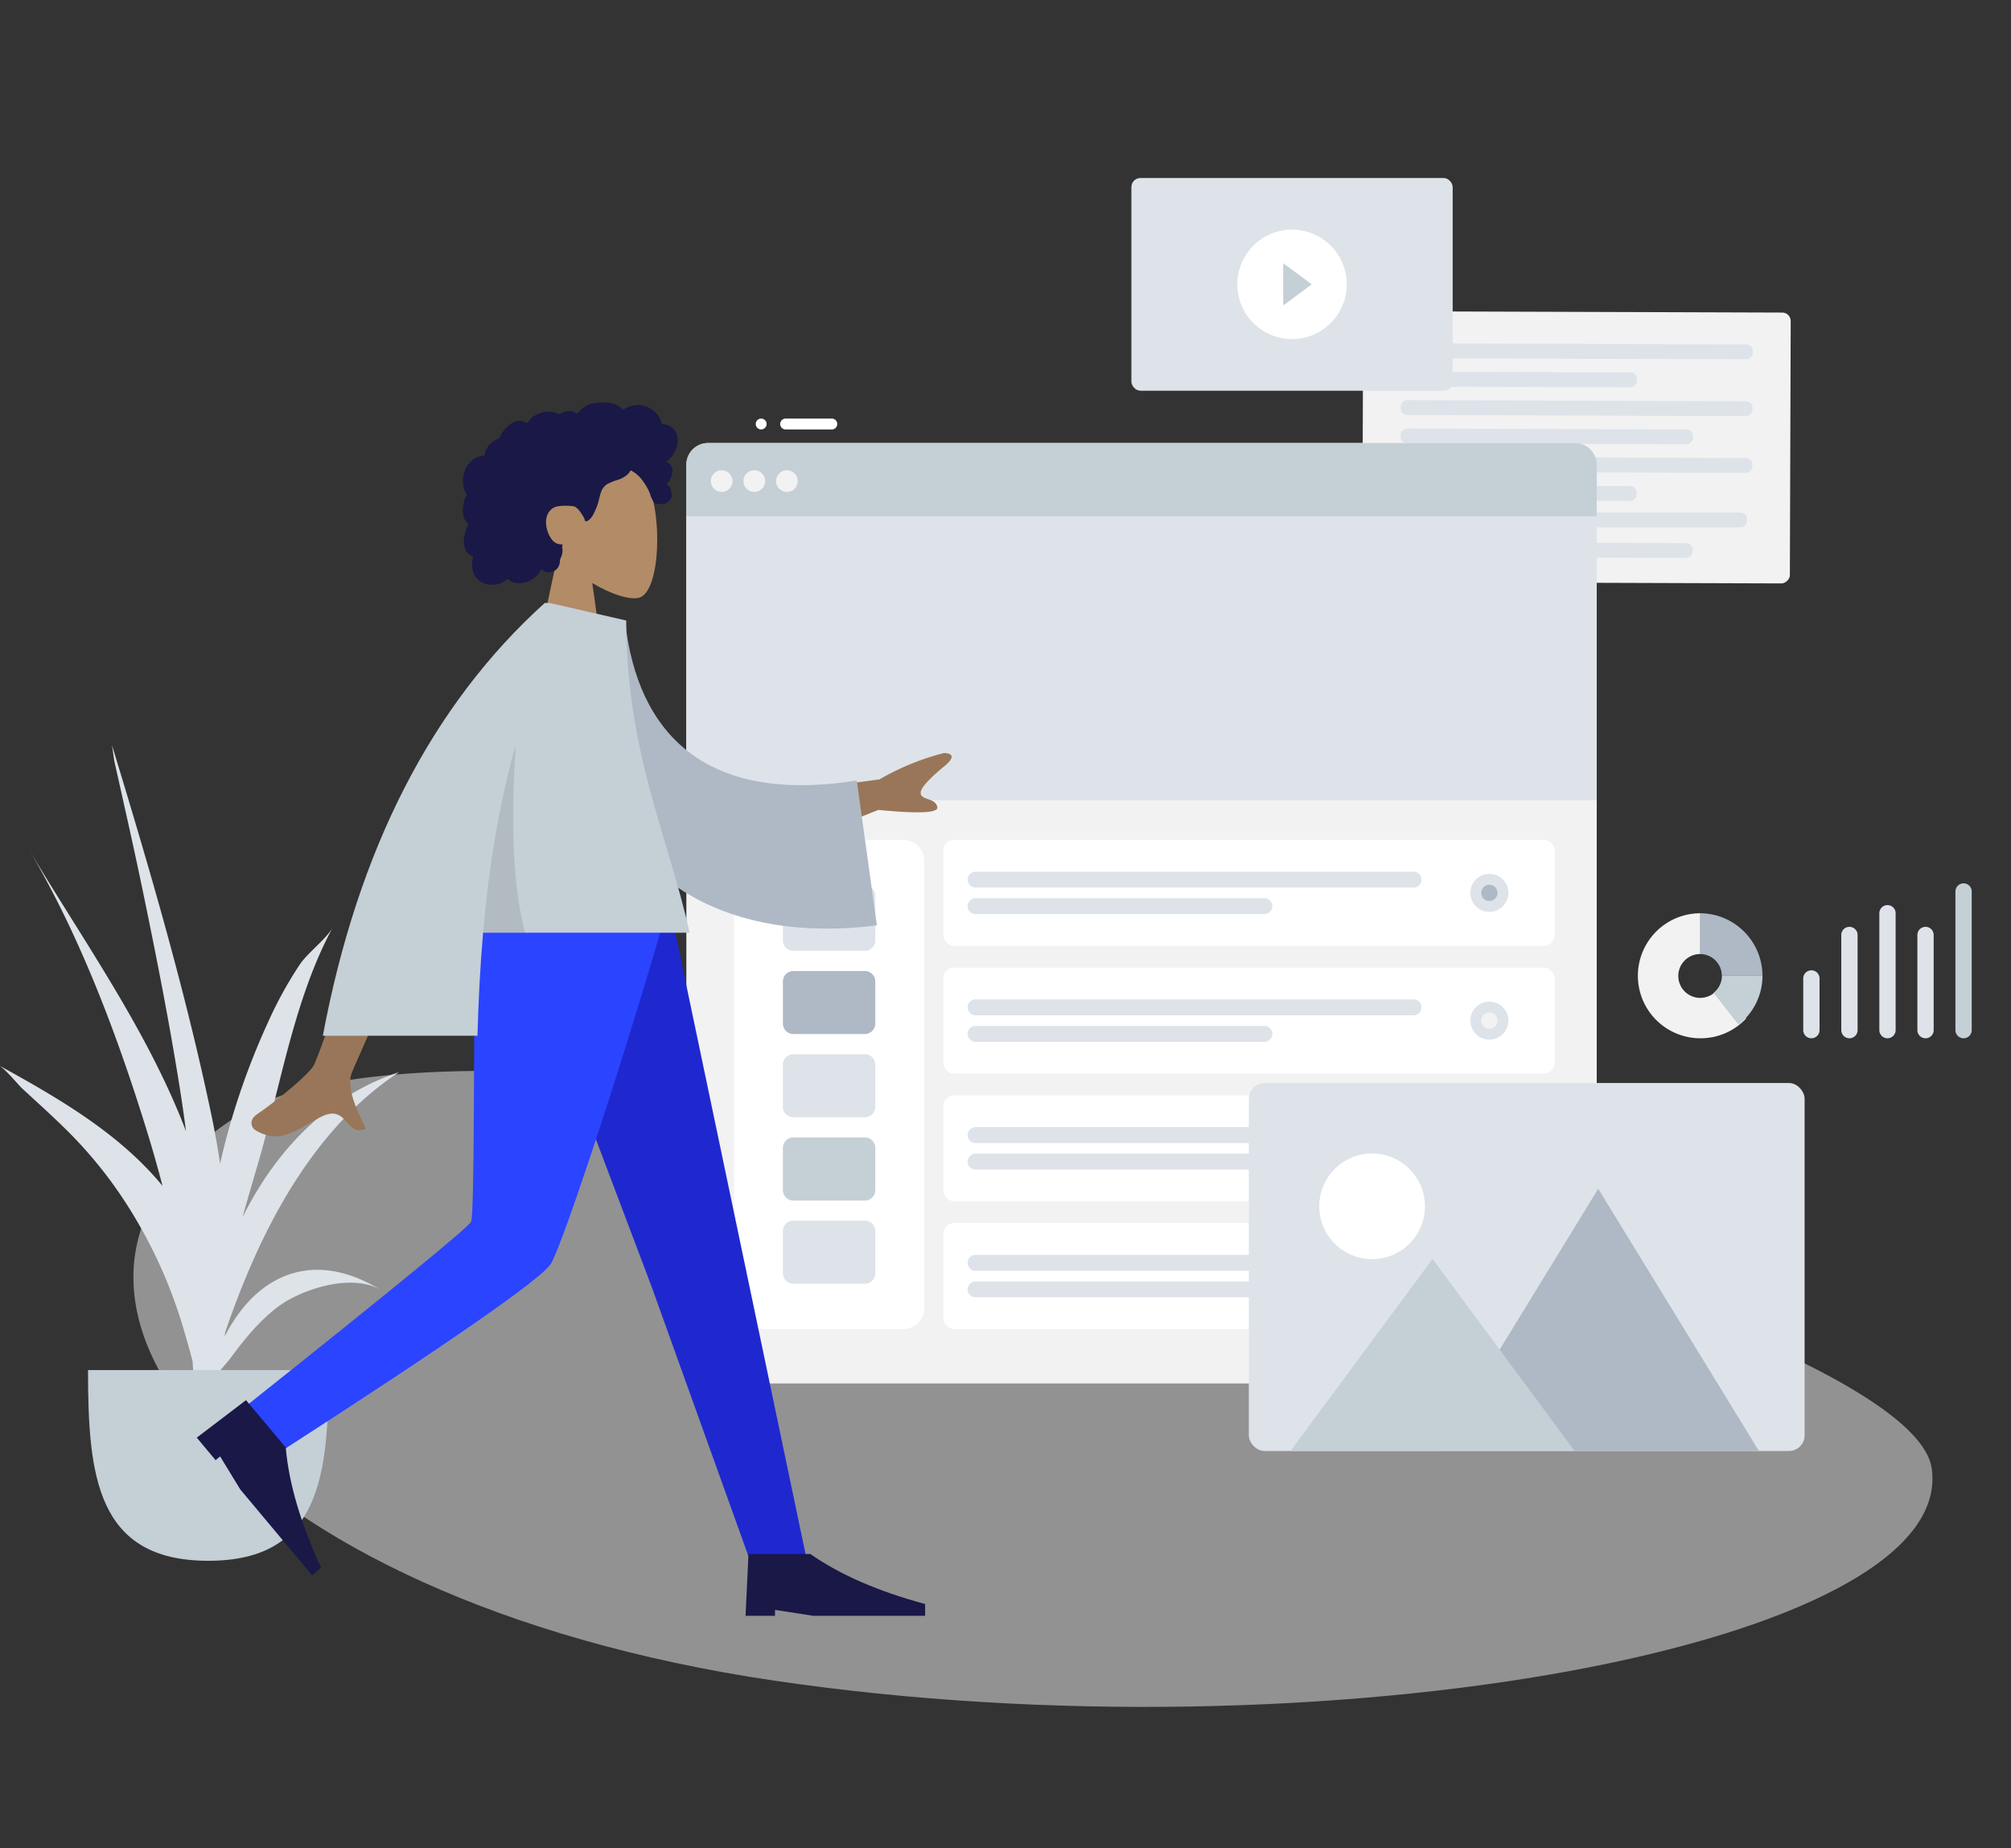 <svg id="Layer_1" data-name="Layer 1" xmlns="http://www.w3.org/2000/svg" viewBox="0 0 740 680"><rect x="0" y="0" width="740" height="680" fill="#333333" stroke="none"/><defs><style>.cls-1{fill:#f2f2f2;}.cls-2{fill:#dde3e9;}.cls-3{opacity:0.5;}.cls-4{fill:#fff;}.cls-5{fill:#c5cfd6;}.cls-6{fill:#afb9c5;}.cls-7{fill:#b28b67;}.cls-8{fill:#191847;}.cls-9{fill:#1f28cf;}.cls-10{fill:#2b44ff;}.cls-11{fill:#997659;}.cls-12{fill-opacity:0.1;}</style></defs><title>Scene</title><rect id="Container" class="cls-1" x="530.3" y="85.9" width="99.65" height="157.34" rx="3.1" ry="3.1" transform="translate(413.62 744.15) rotate(-89.81)"/><rect id="Label" class="cls-2" x="577.52" y="64.53" width="5.47" height="129.46" rx="2.33" ry="2.33" transform="translate(449.05 709.07) rotate(-89.81)"/><rect id="Label-2" data-name="Label" class="cls-2" x="556.2" y="96.19" width="5.47" height="86.9" rx="2.33" ry="2.33" transform="translate(417.43 698.1) rotate(-89.81)"/><rect id="Label-3" data-name="Label" class="cls-2" x="577.45" y="85.43" width="5.47" height="129.46" rx="2.33" ry="2.33" transform="translate(428.08 729.84) rotate(-89.81)"/><rect id="Label-4" data-name="Label" class="cls-2" x="566.44" y="106.81" width="5.47" height="107.53" rx="2.33" ry="2.33" transform="translate(406.7 729.21) rotate(-89.81)"/><rect id="Label-5" data-name="Label" class="cls-2" x="577.38" y="106.33" width="5.47" height="129.46" rx="2.33" ry="2.33" transform="translate(407.11 750.6) rotate(-89.81)"/><rect id="Label-6" data-name="Label" class="cls-2" x="556.06" y="138" width="5.47" height="86.9" rx="2.33" ry="2.33" transform="translate(375.48 739.63) rotate(-89.81)"/><rect id="Label-7" data-name="Label" class="cls-2" x="577.31" y="127.24" width="5.47" height="129.46" rx="2.33" ry="2.33" transform="matrix(0, -1, 1, 0, 386.14, 771.36)"/><rect id="Label-8" data-name="Label" class="cls-2" x="566.3" y="148.62" width="5.47" height="107.53" rx="2.33" ry="2.33" transform="translate(364.75 770.74) rotate(-89.81)"/><g id="Background-Shape-2" class="cls-3"><path id="Background-Shape" class="cls-1" d="M710.81,540.15c9.65,65.33-224.38,107.93-425.81,78.2S-8.83,472.49,87.29,410.62,701.16,474.83,710.81,540.15Z"/></g><circle id="Touch" class="cls-4" cx="293.09" cy="406" r="15"/><g id="Camera"><circle id="Lens" class="cls-4" cx="280.09" cy="156" r="2"/><path id="Sensor" class="cls-4" d="M289.09,154h17a2,2,0,0,1,2,2h0a2,2,0,0,1-2,2h-17a2,2,0,0,1-2-2h0A2,2,0,0,1,289.09,154Z"/></g><rect id="Container-2" data-name="Container" class="cls-1" x="252.56" y="163" width="335" height="346" rx="8" ry="8"/><path id="Header" class="cls-5" d="M260.56,163h319a8,8,0,0,1,8,8v19h-335V171A8,8,0,0,1,260.56,163Z"/><g id="Buttons"><circle id="buttons-2" data-name="buttons" class="cls-1" cx="265.56" cy="177" r="4"/><circle id="buttons-3" data-name="buttons" class="cls-1" cx="277.56" cy="177" r="4"/><circle id="buttons-4" data-name="buttons" class="cls-1" cx="289.56" cy="177" r="4"/></g><g id="Components"><path id="Background" class="cls-4" d="M278.09,309h54c4.42,0,8,3.32,8,7.42V481.58c0,4.1-3.58,7.42-8,7.42h-54c-4.42,0-8-3.32-8-7.42V316.42C270.09,312.32,273.67,309,278.09,309Z"/><g id="Rows"><path id="Data" class="cls-2" d="M292.09,325.7h26a3.86,3.86,0,0,1,4,3.71v16.7a3.86,3.86,0,0,1-4,3.71h-26a3.86,3.86,0,0,1-4-3.71v-16.7A3.86,3.86,0,0,1,292.09,325.7Z"/><path id="Data-2" data-name="Data" class="cls-6" d="M292.09,357.25h26a3.86,3.86,0,0,1,4,3.71v15.77a3.86,3.86,0,0,1-4,3.71h-26a3.86,3.86,0,0,1-4-3.71V361A3.86,3.86,0,0,1,292.09,357.25Z"/><path id="Data-3" data-name="Data" class="cls-2" d="M292.09,387.87h26a3.86,3.86,0,0,1,4,3.71v15.77a3.86,3.86,0,0,1-4,3.71h-26a3.86,3.86,0,0,1-4-3.71V391.58A3.86,3.86,0,0,1,292.09,387.87Z"/><path id="Data-4" data-name="Data" class="cls-2" d="M292.09,449.1h26a3.86,3.86,0,0,1,4,3.71v15.78a3.86,3.86,0,0,1-4,3.71h-26a3.86,3.86,0,0,1-4-3.71V452.81A3.86,3.86,0,0,1,292.09,449.1Z"/><path id="Data-5" data-name="Data" class="cls-5" d="M292.09,418.48h26a3.87,3.87,0,0,1,4,3.72V438a3.86,3.86,0,0,1-4,3.71h-26a3.86,3.86,0,0,1-4-3.71V422.2A3.87,3.87,0,0,1,292.09,418.48Z"/></g></g><g id="Row"><rect id="Container-3" data-name="Container" class="cls-4" x="347.09" y="309" width="225" height="39" rx="4" ry="4"/><g id="Text-Stuff"><path id="Label-9" data-name="Label" class="cls-2" d="M359,320.7H520.17a2.92,2.92,0,0,1,2.92,2.92h0a2.93,2.93,0,0,1-2.92,2.93H359a2.93,2.93,0,0,1-2.93-2.93h0A2.93,2.93,0,0,1,359,320.7Z"/><path id="Label-10" data-name="Label" class="cls-2" d="M359,330.45H465.26a2.93,2.93,0,0,1,2.93,2.93h0a2.93,2.93,0,0,1-2.93,2.92H359a2.93,2.93,0,0,1-2.93-2.92h0A2.93,2.93,0,0,1,359,330.45Z"/></g><g id="Check"><circle id="Background-2" data-name="Background" class="cls-2" cx="548.05" cy="328.5" r="7"/><circle id="Indicator" class="cls-6" cx="548.05" cy="328.5" r="3"/></g></g><g id="Row-2" data-name="Row"><rect id="Container-4" data-name="Container" class="cls-4" x="347.09" y="450" width="225" height="39" rx="4" ry="4"/><g id="Text-Stuff-2" data-name="Text-Stuff"><path id="Label-11" data-name="Label" class="cls-2" d="M359,461.7H520.17a2.92,2.92,0,0,1,2.92,2.92h0a2.93,2.93,0,0,1-2.92,2.93H359a2.93,2.93,0,0,1-2.93-2.93h0A2.93,2.93,0,0,1,359,461.7Z"/><path id="Label-12" data-name="Label" class="cls-2" d="M359,471.45H465.26a2.93,2.93,0,0,1,2.93,2.93h0a2.93,2.93,0,0,1-2.93,2.92H359a2.93,2.93,0,0,1-2.93-2.92h0A2.93,2.93,0,0,1,359,471.45Z"/></g><g id="Check-2" data-name="Check"><circle id="Background-3" data-name="Background" class="cls-2" cx="548.05" cy="469.5" r="7"/><circle id="Indicator-2" data-name="Indicator" class="cls-1" cx="548.05" cy="469.5" r="3"/></g></g><g id="Row-3" data-name="Row"><rect id="Container-5" data-name="Container" class="cls-4" x="347.09" y="403" width="225" height="39" rx="4" ry="4"/><g id="Text-Stuff-3" data-name="Text-Stuff"><path id="Label-13" data-name="Label" class="cls-2" d="M359,414.7H520.17a2.92,2.92,0,0,1,2.92,2.92h0a2.93,2.93,0,0,1-2.92,2.93H359a2.93,2.93,0,0,1-2.93-2.93h0A2.93,2.93,0,0,1,359,414.7Z"/><path id="Label-14" data-name="Label" class="cls-2" d="M359,424.45H465.26a2.93,2.93,0,0,1,2.93,2.93h0a2.93,2.93,0,0,1-2.93,2.92H359a2.93,2.93,0,0,1-2.93-2.92h0A2.93,2.93,0,0,1,359,424.45Z"/></g><g id="Check-3" data-name="Check"><circle id="Background-4" data-name="Background" class="cls-2" cx="548.05" cy="422.5" r="7"/><circle id="Indicator-3" data-name="Indicator" class="cls-1" cx="548.05" cy="422.5" r="3"/></g></g><g id="Row-4" data-name="Row"><rect id="Container-6" data-name="Container" class="cls-4" x="347.09" y="356" width="225" height="39" rx="4" ry="4"/><g id="Text-Stuff-4" data-name="Text-Stuff"><path id="Label-15" data-name="Label" class="cls-2" d="M359,367.7H520.17a2.92,2.92,0,0,1,2.92,2.92h0a2.93,2.93,0,0,1-2.92,2.93H359a2.93,2.93,0,0,1-2.93-2.93h0A2.93,2.93,0,0,1,359,367.7Z"/><path id="Label-16" data-name="Label" class="cls-2" d="M359,377.45H465.26a2.93,2.93,0,0,1,2.93,2.93h0a2.93,2.93,0,0,1-2.93,2.92H359a2.93,2.93,0,0,1-2.93-2.92h0A2.93,2.93,0,0,1,359,377.45Z"/></g><g id="Check-4" data-name="Check"><circle id="Background-5" data-name="Background" class="cls-2" cx="548.05" cy="375.5" r="7"/><circle id="Indicator-4" data-name="Indicator" class="cls-1" cx="548.05" cy="375.5" r="3"/></g></g><g id="Image"><path id="Fill-35" class="cls-5" d="M561.78,509.34l0,0s0-.07,0,0"/><path id="Fill-37" class="cls-5" d="M561.8,509.36h0s0-.05,0,0"/><path id="Fill-39" class="cls-5" d="M561.7,509.12c0,.05,0,.11.07.17a.36.36,0,0,1,0-.09c.3.75.11.27,0-.08"/><path id="Fill-41" class="cls-5" d="M561.76,509.29l0,.08,0-.08"/><path id="Fill-45" class="cls-5" d="M561.79,509.36h0"/><path id="Fill-47" class="cls-5" d="M561.81,509.38h0"/><path id="Fill-49" class="cls-5" d="M561.8,509.36h0"/><rect id="Photo-Background" class="cls-2" x="459.54" y="398.46" width="204.51" height="135.38" rx="5.76" ry="5.76"/><g id="icons8-night_landscape" data-name="icons8-night landscape"><polygon id="Mountains" class="cls-6" points="588.11 437.35 647.24 533.84 528.98 533.84 588.11 437.35"/><polygon id="Mountains-2" data-name="Mountains" class="cls-5" points="527.15 463.19 579.42 533.84 474.88 533.84 527.15 463.19"/></g><circle id="Sun" class="cls-4" cx="504.9" cy="443.83" r="19.44"/></g><path id="Fill-35-2" data-name="Fill-35" class="cls-5" d="M459.53,136v0s0,0,0,0"/><path id="Fill-37-2" data-name="Fill-37" class="cls-5" d="M459.54,136h0s0,0,0,0"/><path id="Fill-39-2" data-name="Fill-39" class="cls-5" d="M459.48,135.84a1,1,0,0,1,0,.1s0,0,0-.05c.18.43.07.15,0,0"/><path id="Fill-41-2" data-name="Fill-41" class="cls-5" d="M459.52,135.94l0,0,0,0"/><path id="Fill-45-2" data-name="Fill-45" class="cls-5" d="M459.54,136h0"/><path id="Fill-47-2" data-name="Fill-47" class="cls-5" d="M459.55,136h0"/><path id="Fill-49-2" data-name="Fill-49" class="cls-5" d="M459.54,136h0"/><rect id="Photo-Background-2" data-name="Photo-Background" class="cls-2" x="416.33" y="65.49" width="118.22" height="78.26" rx="3.33" ry="3.33"/><circle id="Sun-2" data-name="Sun" class="cls-4" cx="475.44" cy="104.62" r="20.13"/><g id="icons8-night_landscape-2" data-name="icons8-night landscape"><polygon id="Mountains-3" data-name="Mountains" class="cls-5" points="482.69 104.61 472.19 112.38 472.19 96.85 482.69 104.61"/></g><g id="Plant"><path id="Fill-19" class="cls-2" d="M10.73,312.69C30.88,346.5,54.35,379.24,68.45,416.2c-.57-4.35-1.17-8.71-1.85-13.05-3.57-23-8-45.92-12.69-68.76q-3.57-17.44-7.47-34.81c-1.39-6.22-2.76-12.45-4.18-18.67-.34-1.5-.64-4.13-1.07-6.8,13.7,44.95,26.91,89.94,36.58,136q1.89,9.06,3.23,18.09c.3-1.37.6-2.74.92-4.11A266.23,266.23,0,0,1,98.68,376a145.38,145.38,0,0,1,11.69-21.21c2.81-4.17,9.45-9.13,12-13.4-14,25.76-19.12,58-27.23,86-2,6.83-4,13.66-5.92,20.49,12.23-24.53,31.21-44.68,57.59-53.41-31.94,21.1-51.09,58-64,95.84,0,.45-.09.9-.14,1.35,3.8-7.21,8.59-13.73,15.07-18.3,13.88-9.77,29.28-6.92,42.74,1.46-10.57-6.71-29.66-.6-38.55,6.23-6.37,4.88-11.81,11.44-16.53,17.84-1.13,1.53-2.68,3.32-4.31,5.23a234.9,234.9,0,0,1-11.29,44.21c.87-4.19.24-10.91.48-14,0-.34,0-.68.08-1q-1.2,4.8-2.33,9.48A129.06,129.06,0,0,0,71,524.34c.17-2.69.32-5.39.49-8.08q-.08-7.68-.62-15.39c-1.26-5-2.68-9.71-3.84-13.63A176.68,176.68,0,0,0,49,446.9a159.23,159.23,0,0,0-24.8-31.43c-5.16-5.09-10.56-9.94-15.89-14.86C6.42,398.83,3,394.46,0,392.18c21.68,11.95,44,24.88,59.81,44.14q-2.79-10.68-6-21C43,380.4,29.36,344.23,10.73,312.69Z"/><path id="Base" class="cls-5" d="M32.39,504.07c0,38.76,3.07,70.17,44.26,70.17s44.27-31.41,44.27-70.17"/></g><g id="Graph"><path id="Value" class="cls-2" d="M666.55,357h0a3,3,0,0,1,3,3v19a3,3,0,0,1-3,3h0a3,3,0,0,1-3-3V360A3,3,0,0,1,666.55,357Z"/><path id="Value-2" data-name="Value" class="cls-2" d="M680.55,341h0a3,3,0,0,1,3,3v35a3,3,0,0,1-3,3h0a3,3,0,0,1-3-3V344A3,3,0,0,1,680.55,341Z"/><path id="Value-3" data-name="Value" class="cls-2" d="M694.55,333h0a3,3,0,0,1,3,3v43a3,3,0,0,1-3,3h0a3,3,0,0,1-3-3V336A3,3,0,0,1,694.55,333Z"/><path id="Value-4" data-name="Value" class="cls-2" d="M708.55,341h0a3,3,0,0,1,3,3v35a3,3,0,0,1-3,3h0a3,3,0,0,1-3-3V344A3,3,0,0,1,708.55,341Z"/><path id="Value-5" data-name="Value" class="cls-5" d="M722.55,325h0a3,3,0,0,1,3,3v51a3,3,0,0,1-3,3h0a3,3,0,0,1-3-3V328A3,3,0,0,1,722.55,325Z"/></g><g id="Chart"><path id="Value-6" data-name="Value" class="cls-1" d="M631.6,364.51A8.07,8.07,0,1,1,625.7,351V336a23,23,0,1,0,0,46,22.88,22.88,0,0,0,16.85-7.29Z"/><path id="Value-7" data-name="Value" class="cls-6" d="M625.55,336V351A8.05,8.05,0,0,1,633.6,359h14.95A23.07,23.07,0,0,0,625.55,336Z"/><path id="Value-8" data-name="Value" class="cls-5" d="M633.62,359a8,8,0,0,1-3.07,6.29L639.74,377a22.81,22.81,0,0,0,8.81-18Z"/></g><rect class="cls-2" x="252.56" y="190" width="335" height="104.41"/><g id="humaaans_standing-16" data-name="humaaans/standing-16"><g id="humaaan-4"><g id="Head_Front_Curly" data-name="Head/Front/Curly"><g id="Head"><path class="cls-7" d="M205.3,203.94c-5-5.86-8.37-13-7.81-21.08,1.63-23.19,33.9-18.09,40.18-6.39s5.53,41.38-2.59,43.47c-3.23.84-10.12-1.21-17.14-5.43l4.4,31.15h-26Z"/></g><path id="hair" class="cls-8" d="M249.18,160.25a5.61,5.61,0,0,0-3.94-4,5,5,0,0,0-1.44-.14c-.18,0-.23,0-.31-.07a1.84,1.84,0,0,1-.09-.42,6.74,6.74,0,0,0-.29-1,8.06,8.06,0,0,0-1.92-2.86,9.72,9.72,0,0,0-5.81-2.75,8.45,8.45,0,0,0-3.49.48,14.21,14.21,0,0,0-1.7.72c-.17.09-.7.49-.87.47s-.55-.49-.7-.6a10.2,10.2,0,0,0-6.41-2c-2.6,0-5.09.14-7.25,1.72a15.13,15.13,0,0,0-1.31,1.09q-.33.3-.63.63l-.36.41c-.19.23-.16.31-.43.15a5.39,5.39,0,0,0-3.46-.78,7.67,7.67,0,0,0-2.09.59,4.56,4.56,0,0,1-1,.49,4.9,4.9,0,0,1-1-.45,8.37,8.37,0,0,0-4.18-.39,11,11,0,0,0-4.09,1.61,5.53,5.53,0,0,0-1.51,1.38,7.88,7.88,0,0,1-.55.74c-.11.13-.35.27-.41.44a8.88,8.88,0,0,0-1.74-.77,4.32,4.32,0,0,0-2.44.09,9.7,9.7,0,0,0-3.84,2.74,11.06,11.06,0,0,0-1.43,1.91c-.19.33-.37.67-.53,1a3.18,3.18,0,0,1-.24.53c-.13.19-.22.2-.46.28a7.52,7.52,0,0,0-3.2,2.14,7.36,7.36,0,0,0-1.65,3.51c0,.08,0,.39-.07.43s-.31,0-.4.05a6.44,6.44,0,0,0-1,.17,7.91,7.91,0,0,0-1.69.6,8.85,8.85,0,0,0-4.33,5.17,10.49,10.49,0,0,0,.17,7.18,7.38,7.38,0,0,0,.53,1c.13.2.17.2.09.42s-.26.47-.37.7a10.33,10.33,0,0,0-.77,2.4,11.15,11.15,0,0,0-.13,4.15,6,6,0,0,0,.64,1.82,5.07,5.07,0,0,0,.56.81c.11.13.23.26.35.38s.16.13.22.2.18,0,.1.31a10.3,10.3,0,0,1-.49,1.14c-.15.38-.28.77-.4,1.17a15.4,15.4,0,0,0-.6,2.43,7.62,7.62,0,0,0,.54,4.73,4.67,4.67,0,0,0,1.34,1.59,4.38,4.38,0,0,0,.88.53c.16.08.36.11.43.27s0,.49-.06.68a11.31,11.31,0,0,0,.13,4.88,6.69,6.69,0,0,0,2.68,3.59,8.31,8.31,0,0,0,8.31.24,8.79,8.79,0,0,0,1.86-1.28c1.43,1.92,4.36,1.86,6.44,1.31a9.22,9.22,0,0,0,5.87-4.85c1.64,2,5.09,1.35,6.22-.82A5.1,5.1,0,0,0,206,207c0-.32,0-.63.05-.94a4.81,4.81,0,0,1,.45-1.15,6.31,6.31,0,0,0,.48-2.3,10.19,10.19,0,0,0-.08-1.24,4.05,4.05,0,0,1,.12-1.09A5,5,0,0,1,205,200a4.23,4.23,0,0,1-1.63-1.14,9.6,9.6,0,0,1-2-3.83c-.93-3-.55-6.66,2.5-8.32,1.42-.77,5.67-.77,7.36-.39s3.79,4.33,3.89,4.69,0,.51.24.67c.46.33,1.22-.25,1.56-.54a6.2,6.2,0,0,0,1.36-1.81,22.46,22.46,0,0,0,1.88-4.6c.34-1.22.57-2.49,1-3.68a5.62,5.62,0,0,1,2.26-2.92,20,20,0,0,1,3.9-1.58,9.62,9.62,0,0,0,3.6-2,4.5,4.5,0,0,0,.62-.69c.14-.2.28-.57.5-.7s.82.31,1.11.5a12.68,12.68,0,0,1,3.59,3.56,22,22,0,0,1,2.38,4.23,12.33,12.33,0,0,0,1.6,3.54c.37.41,3.14.67,4,.3a5.05,5.05,0,0,0,2.2-1.9,3,3,0,0,0,.25-1.94c-.08-.39-.24-.75-.32-1.14a3.81,3.81,0,0,0-.3-.92,2.27,2.27,0,0,0-1.42-1.13,6.52,6.52,0,0,0,1.53-2.08,8.84,8.84,0,0,0,.8-2.7,3.31,3.31,0,0,0-.44-2.11,5.53,5.53,0,0,0-1.8-1.49,11.58,11.58,0,0,0,2.5-2.73A8.53,8.53,0,0,0,249.18,160.25Z"/></g><g id="Bottom_Standing_Skinny-Jeans-Walk" data-name="Bottom/Standing/Skinny-Jeans-Walk"><polygon id="Leg" class="cls-9" points="187.69 335.59 239.78 473.4 276.28 574.98 297.1 574.98 246.92 335.59 187.69 335.59"/><path id="Leg-2" data-name="Leg" class="cls-10" d="M174.82,335.59c-.57,47.28-.16,111-1.48,113.9q-1.31,2.94-82,67.17L102,534.9q95.85-61.81,100.75-70c4.9-8.24,29.52-84,42.33-129.26Z"/><g id="Accessories_Shoe_Flat-Pointy" data-name="Accessories/Shoe/Flat-Pointy"><path id="Shoe" class="cls-8" d="M72.41,528.93l18.12-13.79,14.62,17.43q1.69,19.7,13,44.2l-3.32,2.78L88.42,548,81,535.84l-1.66,1.39Z"/></g><g id="Accessories_Shoe_Flat-Pointy-2" data-name="Accessories/Shoe/Flat-Pointy"><path id="Shoe-2" data-name="Shoe" class="cls-8" d="M274.35,594.48l1.08-22.75h22.75q16.19,11.37,42.25,18.42v4.33H299.26l-14.08-2.17v2.17Z"/></g></g><g id="Body_Long-Sleeve" data-name="Body/Long-Sleeve"><path id="Skin" class="cls-11" d="M280.85,292.58l42.77-5.83a93.27,93.27,0,0,1,23.61-9.67c2-.06,5.24.68.44,4.67s-9.65,8.42-8.8,10.55,5.31,1.34,6.05,4.62q.74,3.27-21.7,1.06l-34.7,13.76Zm-134.36,9.9,23.72.09q-39,87.8-40.68,91.94c-2.51,6.21,2.8,15.67,5.07,20.75-7.39,3.31-6.61-8.93-15.92-4.6-8.51,4-15,11.13-24.81,5.07-1.21-.75-2.53-3.56.67-5.75,8-5.46,19.45-15,21-18.18Q118.72,385.37,146.49,302.48Z"/><path id="Clothes-Back" class="cls-6" d="M211.47,227.25,230,228.49c4.57,41.38,29.49,67.52,85.27,58.67l7.41,53.29c-52.14,6.73-97.86-14.14-107.23-70.65C213.06,255.17,211.15,239.94,211.47,227.25Z"/><path id="Clothes" class="cls-5" d="M202.3,221.85l28.14,6.45c0,48.39,15.42,79.27,23.33,114.86h-76c-1.07,12.29-1.73,24.93-2.07,37.91H118.8q19.33-102.92,81.65-159.23h1.85Z"/><path id="Shade" class="cls-12" d="M189.76,274.11q-2.94,45.24,3.46,69.05H177.77c2.12-24.36,5.86-47.38,12-69.05Z"/></g></g></g></svg>